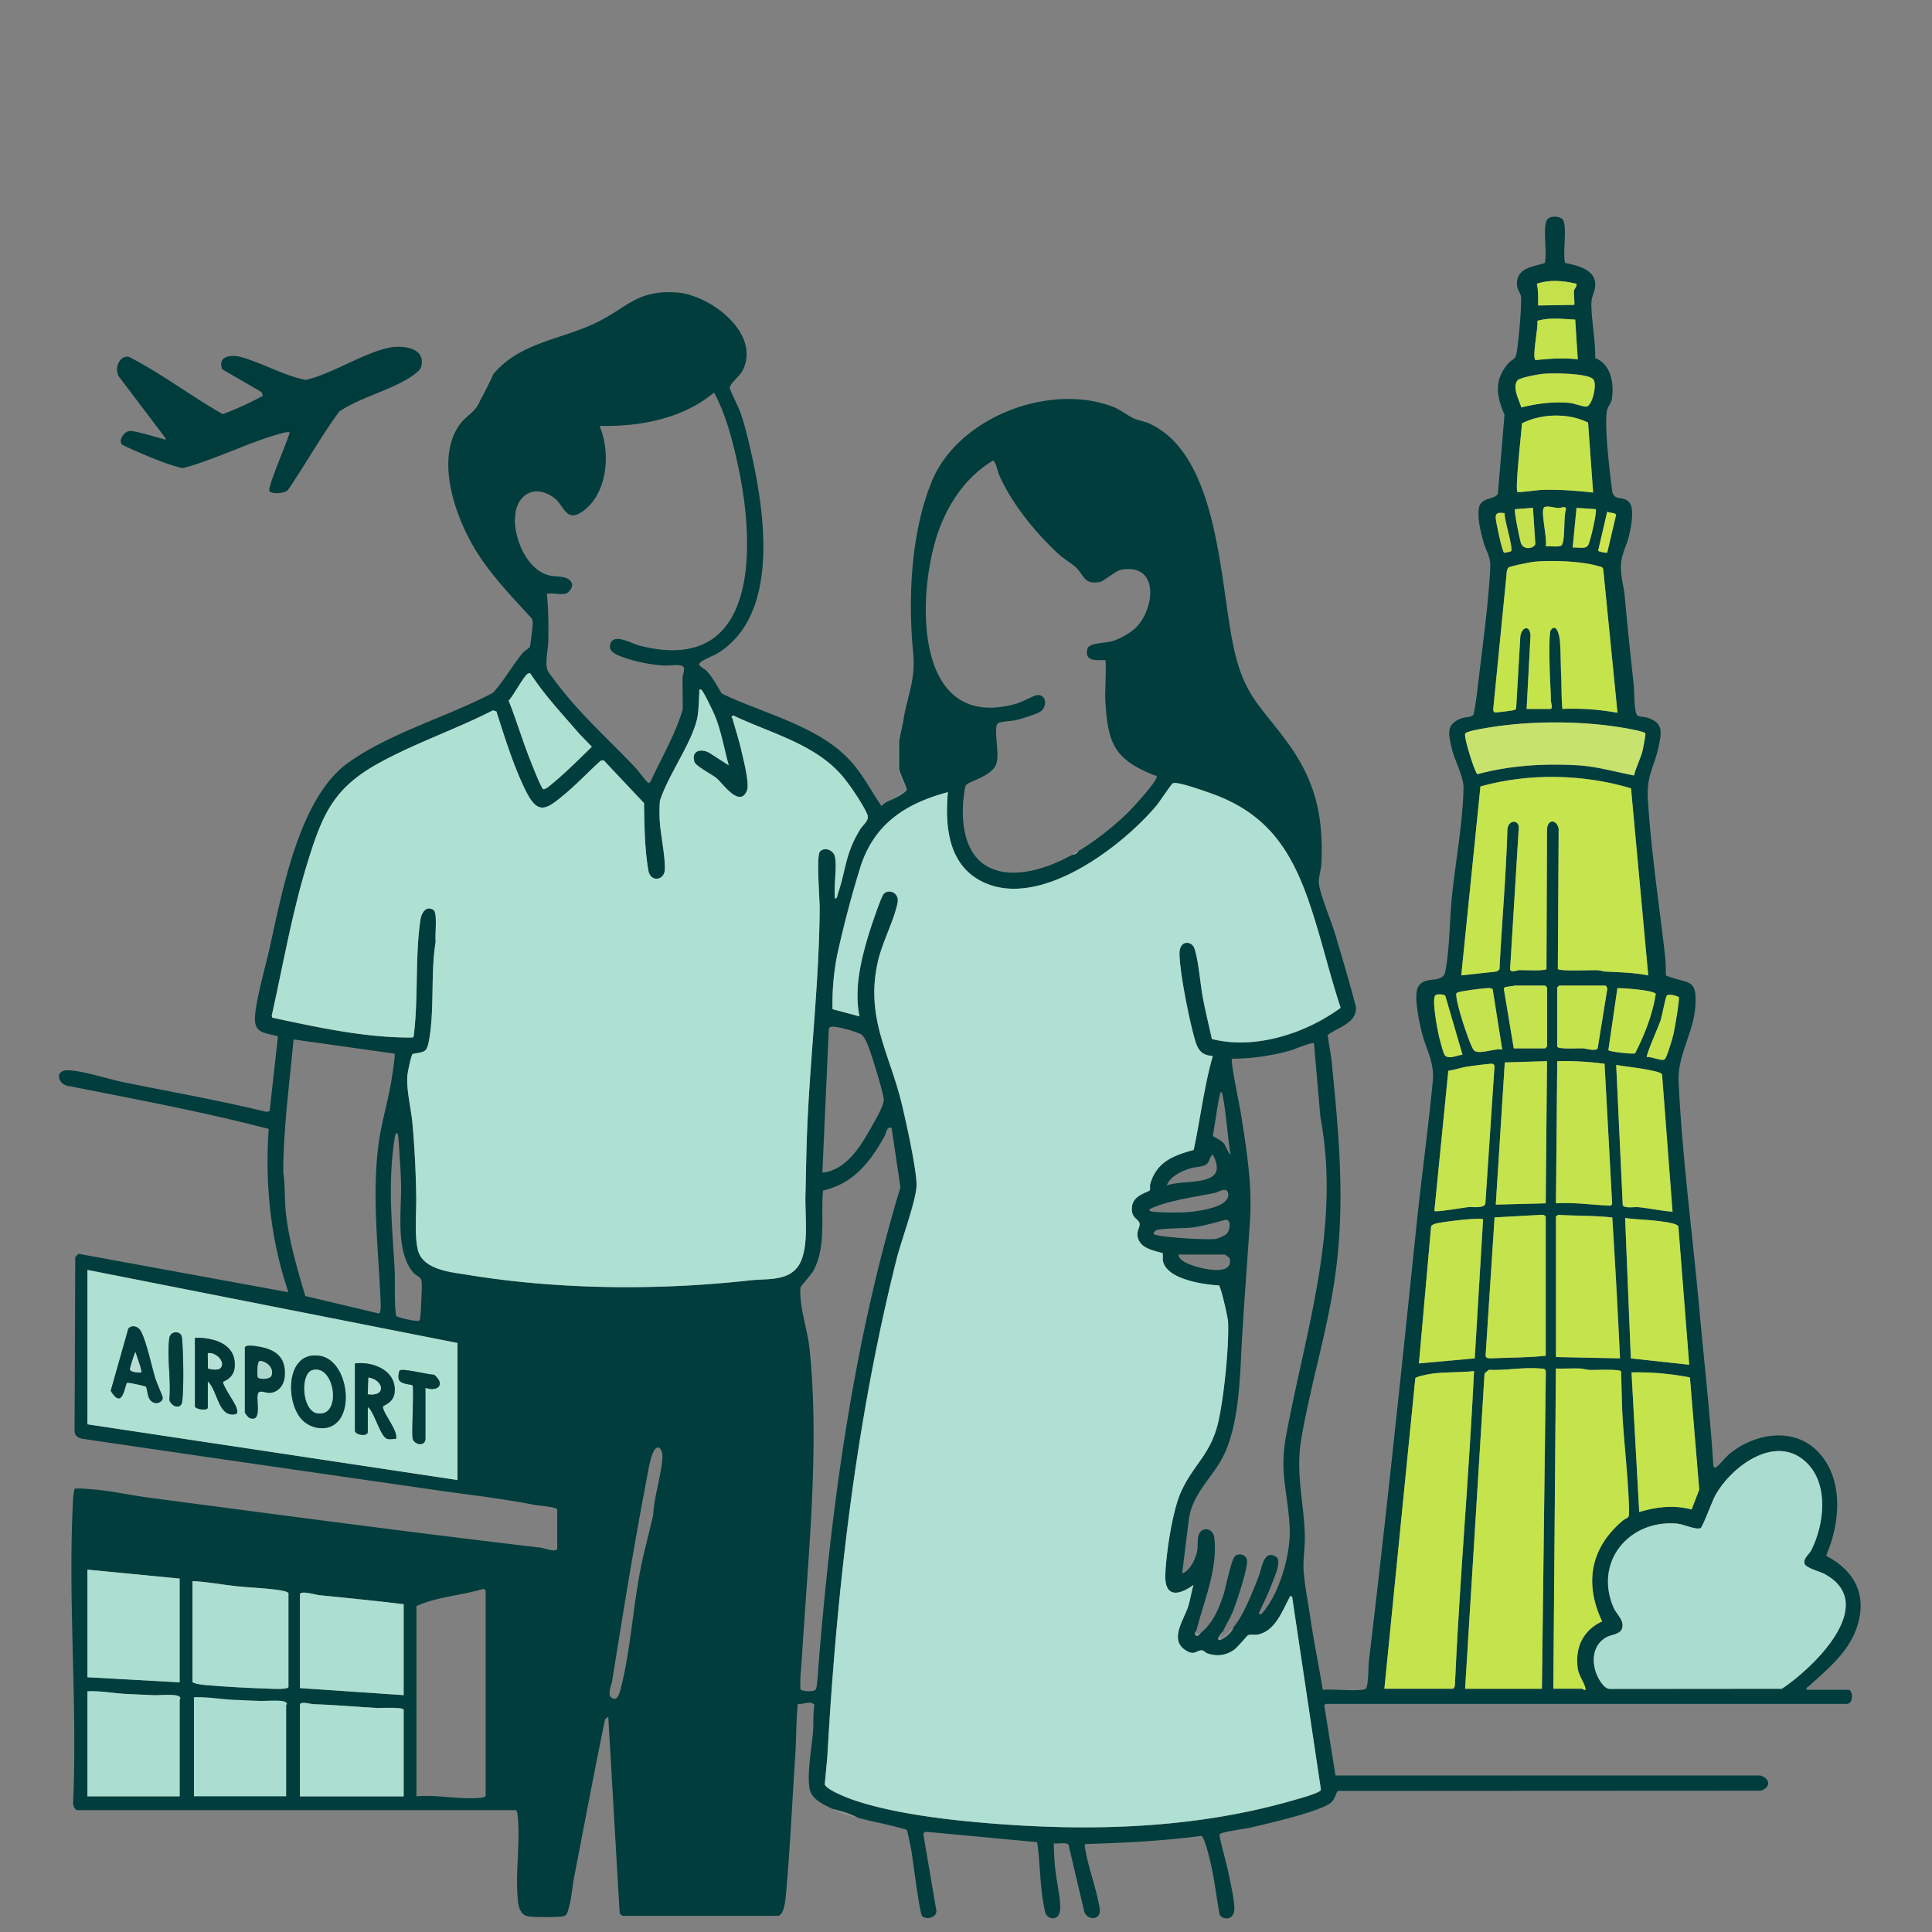 <svg xmlns="http://www.w3.org/2000/svg" width="131" height="131" fill="none" viewBox="0 0 131 131">
  <rect x="0" y="0" width="131" height="131" fill="#808080" stroke="none"/>
  <g clip-path="url(#a)">
    <path fill="#FEFEFE" d="M60.969 52.109a.91.91 0 0 0 .056.22c-.015-.072-.041-.144-.056-.22Zm.025-2.004a1.557 1.557 0 0 0-.025.178c.005-.061.02-.122.025-.178Z"/>
    <path fill="#003C3C" d="M11.223 29.705c.016.234-.04.086-.147.06-.475-.106-1.974-.596-2.32-.54-.307.051-.76.607-.485.913.076.082 1.774.811 2.04.913.673.265 1.382.536 2.08.694 2.265-.602 4.504-1.78 6.748-2.377.168-.046.331-.081.505-.056-.107.52-1.535 3.748-1.377 3.983.148.23 1.111.184 1.29-.117 1.173-1.734 2.198-3.56 3.427-5.253 1.372-.99 4.03-1.607 5.248-2.652.148-.128.29-.245.337-.444.3-1.306-1.352-1.443-2.275-1.234-1.79.413-3.728 1.734-5.57 2.167-1.478-.3-2.932-1.142-4.36-1.545-.714-.199-1.627-.066-1.295.821l2.667 1.546.092.255a22.63 22.63 0 0 1-2.723 1.244c-2.163-1.23-4.152-2.754-6.36-3.886-.694-.113-1.015.846-.663 1.361l3.141 4.152v-.005Z"/>
    <path fill="#003D3C" d="M4.71 73.646c4.52.897 9.053 1.739 13.51 2.902-.26 3.758.123 7.512 1.337 11.072L5.323 85.014l-.22.22-.046 11.765c0 .336.189.469.485.55 8.012 1.184 16.024 2.331 24.031 3.489 2.229.321 4.503.571 6.717 1.01.24.046 1.494.127 1.494.326v2.606c0 .337-.933-.02-1.091-.035-8.895-1.046-17.753-2.229-26.638-3.402-1.066-.143-2.167-.377-3.228-.505-.255-.031-1.673-.163-1.765-.087a3.331 3.331 0 0 0-.102.638c-.377 6.732.296 13.821 0 20.589-.025.188.092.561.306.561H34.96c.096 0 .122.214.132.3.194 1.643-.117 3.688-.01 5.391.036.566.061 1.403.745 1.51.408.066 1.836.061 2.254.01.158-.02.245-.046.352-.168.306-.781.336-1.653.49-2.464.693-3.59 1.366-7.165 2.106-10.745l.214-.174.775 13.337.178.168h10.588c.428-.133.485-1.224.525-1.647.266-3.019.408-6.1.607-9.119.082-1.199.062-2.407.174-3.606.387.061.81-.245 1.132.056-.107.597-.046 1.209-.092 1.806-.087 1.122-.403 2.703-.25 3.815.107.78.918 1.127 1.556 1.438.57.137 1.229.321 1.734.607 1.096.295 2.234.484 3.31.816.056.071.28 1.203.316 1.417.107.597.545 4.239.734 4.432.286.296 1.092.072.944-.459l-.862-5.054c-.02-.122.092-.199.199-.199l7.512.699c.184 1.214.184 2.474.352 3.687.036.271.127.77.183 1.031.128.576 1.03.703 1.03-.245 0-.857-.27-1.918-.351-2.78a21.172 21.172 0 0 1-.087-1.606c.24.041.867-.092 1 .086l1.076 4.565c.24.597 1.106.561 1.05-.173-.214-1.383-.805-2.856-1.01-4.213-.015-.092-.06-.148.052-.224 2.621-.077 5.242-.21 7.843-.551.194.061.505 1.336.572 1.606.295 1.209.433 2.464.657 3.688.138.423 1.03.494 1.005-.393-.02-.735-.306-1.913-.459-2.673-.061-.316-.602-2.223-.54-2.33.097-.169 1.723-.378 2.06-.454 1.035-.24 4.962-1.127 5.544-1.749.234-.255.234-.48.403-.745l28.702-.015c.709-.245.607-.857-.066-1.031H90.554l-.75-4.676c-.051-.061.076-.179.097-.179h35.333c.443 0 .433-.953.086-.953h-2.82c-.041-.169.061-.169.148-.245 1.29-1.178 2.693-2.29 3.269-4.029.709-2.147-.168-3.815-2.101-4.815.918-2.111 1.219-4.972-.362-6.849-1.632-1.943-4.396-1.525-6.202-.046-.214.179-.765.847-.913.908-.102.046-.122-.03-.163-.102-.229-3.596-.637-7.17-.964-10.756-.454-4.983-1.163-10.328-1.392-15.28-.087-1.846 1.005-3.284 1.132-5.13.138-1.99-.515-1.474-1.999-2.096a12.35 12.35 0 0 0-.087-1.632c-.398-3.392-.928-6.941-1.132-10.333-.097-1.632.449-2.172.74-3.606.183-.897.316-1.535-.72-1.887-.204-.071-.581-.076-.714-.158-.255-.153-.219-1.693-.265-2.08-.219-2-.428-3.984-.607-5.993-.051-.571-.239-1.23-.26-1.826-.035-1.04.357-1.448.566-2.382.123-.555.388-1.805-.04-2.223-.434-.418-1.026-.01-1.128-.785-.158-1.255-.525-4.244-.351-5.37.045-.286.29-.51.336-.791.163-1.03-.041-2.377-1.127-2.79.015-1.163-.229-2.392-.26-3.54-.015-.657.173-.77.245-1.244.183-1.188-1.148-1.494-2.025-1.668-.184-.601.168-2.56-.173-2.952-.209-.245-.842-.255-1.036 0-.346.464.016 2.31-.173 2.952-.632.225-1.658.281-1.851 1.102-.158.683.244.842.25 1.285.01.898-.159 2.713-.291 3.626-.092.612-.291.46-.587.801-.958 1.102-.811 2.213-.25 3.478l-.443 5.3c-.092.489-1.163.218-1.296 1.05-.107.688.128 1.606.317 2.28.183.647.494 1.004.459 1.713-.128 2.586-.567 5.646-.867 8.252-.031.28-.2 1.58-.276 1.724-.112.209-.53.168-.785.255-1.092.387-.913 1.05-.689 2.03.184.8.811 1.932.8 2.682-.03 2.26-.55 5.075-.785 7.38-.158 1.566-.152 3.605-.453 5.1-.174.857-1.388.22-1.836 1.025-.317.566.056 2.305.219 2.978.285 1.204.897 2.117.775 3.397-.316 3.31-.785 6.655-1.127 9.986-1.015 9.802-2.04 19.604-3.208 29.36-.04.347-.025 1.719-.214 1.867-.286.224-2.402 0-2.912.077-.276-1.663-.617-3.331-.862-5.004-.138-.958-.403-2.284-.444-3.202-.03-.73.107-1.459.087-2.26-.061-2.335-.643-4.202-.235-6.574.638-3.728 1.796-7.39 2.31-11.148.674-4.901.23-9.537-.254-14.408-.062-.602-.204-1.203-.266-1.805.71-.546 1.99-.796 1.908-1.913-.429-1.657-.918-3.3-1.408-4.936-.26-.867-1.015-2.657-1.101-3.422-.041-.363.158-.98.173-1.377.138-3.28-.423-5.62-2.351-8.252-1.82-2.484-2.897-3.111-3.6-6.386-.944-4.355-.985-12.979-5.682-15.157-.372-.173-.77-.224-1.107-.372-.423-.194-.836-.556-1.33-.755-4.31-1.703-10.543.658-12.343 5.019-1.413 3.432-1.627 7.91-1.275 11.556.174 1.806-.28 2.693-.617 4.396-.051.245-.25 1.122-.321 1.515-.005.061-.02.123-.026.179v1.825c.016.072.036.143.056.22.133.403.485 1.132.46 1.239-.307.357-.801.535-1.21.755-.183.097-.346.173-.479.347-.683-.985-1.24-2.086-2.045-2.994-2.167-2.448-5.931-3.254-8.792-4.641-.311-.51-.607-1.081-1.015-1.525-.117-.122-.49-.3-.515-.449-.036-.209.994-.596 1.234-.744 4.33-2.652 3.187-9.762 2.223-13.913-.183-.79-.382-1.627-.647-2.392-.112-.327-.73-1.55-.735-1.704-.015-.26.674-.8.852-1.142 1.326-2.535-2.188-5.166-4.447-5.324-2.718-.189-3.335 1.025-5.498 2.065-2.412 1.158-5.171 1.326-6.961 3.499l-.867 1.739c-.28.816-1 1.04-1.48 1.78-1.58 2.432-.122 6.38 1.301 8.603 1.03 1.612 2.382 3.004 3.667 4.407a.744.744 0 0 1 .071.362c0 .163-.158 1.459-.188 1.556-.03.091-.378.295-.505.448-.694.842-1.255 1.877-2.005 2.688-3.09 1.627-7.002 2.723-9.832 4.753-3.31 2.377-4.458 8.742-5.315 12.577-.28 1.25-.928 3.498-.989 4.661-.056 1.138.714 1.046 1.56 1.3l-.565 5.075-.22.046c-3.167-.77-6.375-1.341-9.567-1.984-1.092-.22-2.82-.795-3.856-.836-.959-.041-.755.979.056 1.081l.016-.005Zm1.22 32.783 6.252.607v7.033l-6.253-.347v-7.293Zm6.247 8.818v6.558H5.924v-7.119c.883-.046 1.765.132 2.642.178.638.031 1.28.056 1.913.087.382.015 1.504-.112 1.708.122.087.102-.01.148-.01.179v-.005Zm7.38-.872c0 .188-.974.142-1.173.132a86.712 86.712 0 0 1-4.595-.265c-.143-.015-.74-.102-.74-.214v-6.819c1.005.036 2.004.24 2.994.347 1.004.107 2.014.117 3.014.285.102.016.5.097.5.194v6.34Zm7.813 7.425h-7.033v-6.212c0-.26.75-.046.908-.04 1.433.045 2.83.178 4.258.255.265.015 1.867-.087 1.867.132v5.865Zm0-6.859-7.033-.48v-6.339c0-.311 1.07.015 1.27.036 1.922.193 3.845.382 5.763.617v6.166Zm5.559 6.818c0 .097-.214.123-.301.133-1.387.163-2.979-.224-4.391-.092v-12.898c1.407-.637 3.014-.714 4.493-1.157.071-.031.199.081.199.112v13.902Zm71.619-7.252h-5.207l1.321-21.39.291-.234c1.152.051 2.32-.194 3.473-.092.194.016.367-.025.392.225l-.265 21.491h-.005Zm-3.835-32.885c-.112.342-.867.2-1.158.23-.316.035-2.208.357-2.3.26l.944-9.501c.433-.067.862-.215 1.29-.286.234-.04 1.601-.22 1.698-.189a.19.19 0 0 1 .138.204l-.617 9.287.005-.005Zm.627.928 3.254-.178c.071-.01.214.092.214.133v9.424c-1.239.138-2.524.118-3.779.179-.153 0-.301-.04-.296-.214l.607-9.338v-.005Zm3.468-.958-3.386.086.607-9.639 2.866-.086-.087 9.639Zm-2.84-14.55c.03-.097.107-.113.193-.128.123-.015.551-.087.607-.087h1.999s.133.123.133.133v3.993s-.122.133-.133.133h-2.126l-.673-4.045Zm5.018 46.114c.061.423.444.963.515 1.305.056.27-.189.046-.219.046h-1.954l.174-21.71c.535.015 1.076-.021 1.611 0 .245.005.454.086.689.096.326.016 2.009-.076 2.116.097.041 1.02.041 2.05.102 3.07.123 2.035.388 4.223.439 6.248.02.775-.066.495-.459.831-2.162 1.846-2.581 4.228-1.362 6.809-1.305.607-1.856 1.785-1.647 3.213l-.005-.005Zm1.81-41.025.516 9.491c-.036.097-.077.133-.184.128-1.209-.056-2.412-.235-3.626-.158l.087-9.64a20.389 20.389 0 0 1 3.207.18Zm-3.202-1.178V66.96s.102-.087.132-.133h3.127c.066 0 .168.2.127.29l-.643 3.969c-.158.219-.795 0-1.04-.005-.24-.005-1.698.086-1.698-.128h-.005Zm4.253 21.15-4.34-.087v-9.511c.02-.067.138-.128.219-.133 1.194.076 2.407.036 3.601.178.204 3.178.372 6.37.525 9.548l-.005.005Zm-.26-19.89c.79.132 1.652.209 2.433.387.173.041.627.113.678.276l.709 9.287c-.77-.056-1.535-.23-2.305-.306-.26-.026-.99.107-1.071-.143l-.444-9.496v-.005Zm5.727 31.395c.143-.066.786-1.846.995-2.218 1.137-2.025 4.207-4.274 6.263-2.137 1.438 1.489 1.106 4.162.239 5.865-.137.27-.551.541-.454.903.082.306 1.031.52 1.377.714 3.749 2.065-.882 6.431-2.912 7.772l-11.633.01c-.438.036-.846-.739-.974-1.111-.301-.878-.173-1.898.699-2.387.352-.199.984-.184 1.086-.653.117-.536-.388-.887-.592-1.367-1.341-3.101 1.051-5.967 4.3-5.691.459.04 1.29.459 1.606.3Zm-.097-2.601-.515 1.342c-1.229-.311-2.356-.179-3.554.173l-.521-9.466a18.706 18.706 0 0 1 3.958.342l.632 7.609Zm-.683-8.47-3.958-.43-.387-9.52c.811.111 1.652.117 2.463.234.255.035 1.035.127 1.142.336l.735 9.38h.005Zm-1.52-25.016c.128-.174.775.035.821.097.077.102-.29 2.218-.367 2.53-.076.316-.418 1.458-.571 1.667-.158.21-.964-.214-1.224-.122-.097-.097.821-2.158.933-2.5.097-.295.332-1.555.413-1.667l-.005-.005Zm-2.142 3.896c-.132.082-1.785-.107-1.815-.214l.612-4.202c.362-.005 2.519.132 2.601.402-.23 1.418-.75 2.744-1.398 4.014Zm-1.892-36.72c.158.107.551.046.602.225l-.602 2.555c-.046.04-.602-.067-.607-.133l.612-2.642-.005-.005Zm-.785-.173c.107.102-.362 2.239-.531 2.468-.194.265-.729.092-1.035.138l.26-2.693 1.301.087h.005Zm-3.519-.092c.127-.184.724 0 .958.015.225.016.551-.199.546.097-.178.48-.036 2.086-.285 2.413-.138.183-.837.04-1.087.086.123-.484-.347-2.31-.137-2.611h.005Zm-.174-1.214c-.239.005-1.53.194-1.606.143-.189-.133.27-4.11.306-4.656 1.31-.673 3.167-.714 4.478-.051l.341 4.738c-1.173-.128-2.336-.215-3.519-.179v.005Zm2.392-13.979c.046.199-.138.316-.168.48-.041.234.081.907 0 .953l-2.438.041c0-.495.031-.99-.087-1.474.883-.3 1.801-.209 2.688 0h.005Zm-2.652 2.514c.847-.25 1.704-.122 2.565-.081l.174 2.693c-.959-.118-1.908-.051-2.866.05-.255-.178.204-2.243.127-2.662Zm-1.346 4.035c.153-.19 1.423-.419 1.724-.444.627-.061 2.983-.051 3.406.362.291.285-.051 1.841-.474 1.861-.224.01-.816-.224-1.137-.255-1.097-.097-2.203.041-3.259.311-.148-.5-.643-1.361-.26-1.835Zm-.163 8.74 1.213-.09.164 2.457c-.082.306-.827.454-.99-.107-.081-.28-.474-2.162-.382-2.254l-.005-.005Zm-.704.261c-.056.413.607 2.382.428 2.59-.015.021-.408.108-.459.103-.122-.01-.581-2.173-.576-2.392.01-.393.291-.311.612-.296l-.005-.005Zm.148 3.917c.025-.082.051-.169.117-.23.076-.076 1.479-.362 1.703-.382 1.173-.117 3.254-.046 4.376.29.128.041.281.041.332.194l.969 9.752a16.64 16.64 0 0 0-3.734-.26c-.076-.766-.051-1.536-.086-2.3-.036-.76-.021-1.587-.087-2.347-.025-.3-.224-1.219-.612-.704-.143.19-.092 2.122-.082 2.53.016.74.072 1.505.087 2.26 0 .122.158.56-.041.56h-1.606l.265-4.998c-.061-.734-.602-.56-.694.102l-.28 4.845c-.015.077-.061.108-.133.128-.091.03-1.229.173-1.295.163-.082-.015-.128-.112-.133-.194l.929-9.41h.005Zm-2.83 11.072c.04-.117.122-.107.208-.143.28-.117 1.229-.27 1.586-.326 2.668-.424 5.891-.424 8.563-.01.367.056 1.367.224 1.658.336.081.03.178.03.209.138.015.056-.153.959-.189 1.101-.132.551-.459 1.153-.586 1.714-1.28-.245-2.545-.622-3.856-.694-2.269-.127-4.575.01-6.763.607-.158-.05-.918-2.453-.83-2.718v-.005Zm1.034 3.544c3.285-.918 6.947-.846 10.211.128l1.168 12.684c-.969-.194-1.928-.21-2.907-.26-.169-.01-.332-.082-.521-.092-.408-.02-2.58.086-2.703-.082l.056-9.517c-.122-.596-.703-.693-.79 0l-.036 9.517c-.107.153-1.525.072-1.831.077-.214.005-.55.204-.637-.051l.591-9.624c-.01-.51-.663-.546-.77.087-.086 3.182-.382 6.354-.54 9.537l-.204.142-2.387.26 1.3-12.81v.004Zm-1.565 13.985c.163-.108 1.667-.286 1.958-.301.133-.01.357-.03.439.081l.647 4.085c-.474-.122-1.596.378-1.917.046-.2-.204-.71-1.76-.821-2.132-.128-.438-.337-1.111-.373-1.545-.01-.102-.04-.163.067-.234Zm-1.48.168c.113-.082.577-.077.659.046l1.167 3.993c-.367.03-1.014.383-1.234-.02-.086-.158-.3-.97-.357-1.204-.102-.423-.525-2.616-.234-2.815Zm-.295 15.677c.056-.107.163-.132.265-.168.352-.133 3.055-.449 3.259-.311l-.566 9.435-3.784.342.826-9.293v-.005ZM95.965 93.46c.04-.117.887-.28 1.081-.306.938-.137 1.953-.071 2.902-.183-.347 7.109-.98 14.203-1.3 21.323 0 .071-.082.219-.133.219h-4.646l2.096-21.047v-.006ZM19.393 82.321c-.107-.954-.05-1.902-.188-2.85.01-3.015.428-5.999.698-8.992l6.85.964c.071.081-.225 1.912-.276 2.183-.255 1.366-.663 2.723-.831 4.115-.428 3.52.026 7.064.163 10.578.005.147.041.724-.132.74l-4.978-1.184c-.53-1.81-1.091-3.672-1.306-5.554Zm8.67 4.004c.133.153.439.24.5.453.061.215.03.77.02 1.03-.015.419-.04 1.082-.086 1.474-.01.097 0 .194-.087.266-.127.091-1.484-.215-1.555-.327-.143-1.076-.041-2.162-.102-3.243-.174-3.065-.464-5.677 0-8.772.076-.515.23-.51.265 0 .066.974.143 1.989.173 2.953.062 1.887-.433 4.692.867 6.17l.005-.004Zm2.953 14.025L5.924 96.57V86.105l25.092 4.952v9.293Zm13.26 2.453-.586 2.407c-.735 2.953-.852 6.39-1.602 9.297-.05.189-.178.699-.418.678-.612-.051-.214-.897-.168-1.183.724-4.483 1.453-9.047 2.305-13.499.107-.572.26-1.571.5-2.066.285-.587.642-.184.607.388-.077 1.264-.582 2.682-.628 3.978h-.01Zm11.047 11.725c-.097.249-1.01.137-1.046.01-.05-.699.051-1.393.092-2.076.403-6.773 1.23-14.275.52-21.012-.112-1.081-.5-2.264-.596-3.31-.02-.23-.051-.653-.01-.857.015-.071.729-.867.872-1.127.877-1.617.494-3.667.647-5.431 2.07-.475 3.172-1.903 4.162-3.657.143-.255.133-.689.49-.597l.601 4.03c-3.182 10.53-4.671 21.46-5.554 32.4-.03.362-.076 1.371-.173 1.632l-.005-.005Zm.438-35.017.434-9.685c.005-.066.02-.138.082-.178.224-.159 1.85.316 2.121.494.332.22.638 1.245.77 1.658.153.469.77 2.443.755 2.794-.02.44-.612 1.423-.846 1.847-.725 1.29-1.709 2.912-3.316 3.07Zm31.452 17.784c-.494 2.636.123 3.85.235 6.313.076 1.632-.576 3.984-1.525 5.335-.087.122-.525.796-.556.403.316-.648.658-1.372.908-2.045.132-.352.653-1.484.25-1.744-.852-.541-.974.826-1.178 1.336-.388.979-1.046 2.693-1.72 3.447-.137.633-1.708 1.428-.693.261.204-.465.485-.893.674-1.367.224-.551 1.07-3.07.938-3.499-.102-.326-.505-.433-.78-.25-.276.179-.648 2.173-.811 2.662-.301.913-.735 1.938-1.5 2.54-.148.118-.26.393-.433.128-.036-.128.081-.189.087-.214.504-2.01 1.499-4.249 1.218-6.386-.046-.331-.346-.596-.678-.505-.581.159-.382.98-.474 1.444-.102.535-.47 1.341-1.02 1.54l.444-3.59c.178-1.576 1.275-2.617 2.055-3.851 1.443-2.28 1.413-6.11 1.576-8.757.158-2.58.357-5.156.525-7.726.163-2.494-.245-4.896-.632-7.36-.072-.459-.714-3.498-.587-3.626 1.316 0 2.657-.193 3.927-.545.26-.072 1.515-.607 1.632-.495l.434 4.993c1.402 7.43-.98 14.407-2.316 21.563v-.005Zm-4.977-19.003c1.188 2.27-1.836 1.627-3.127 2.086.25-.617.985-.964 1.581-1.153.317-.102.79-.091 1.056-.244.311-.179.22-.52.485-.684l.005-.005Zm-.005-1.27c.086-.28.418-2.983.57-2.983.215 0 .51 3.901.653 4.253-.24-.168-.295-.561-.484-.775-.173-.204-.515-.352-.74-.495Zm.127 3.866c.296-.061.852-.464.923.061.133.974-2.336 1.219-2.994 1.255-.31.02-2.188.025-2.305-.092-.112-.112.02-.153.112-.194 1.189-.53 2.969-.765 4.264-1.03Zm-3.973 2.54c.23-.153 1.933-.133 2.412-.194.74-.092 1.546-.321 2.27-.52.459-.051.331.678.133.918-.133.163-.623.352-.837.382-.474.067-3.952-.117-4.116-.341-.066-.092.062-.2.143-.25l-.005.005Zm4.677 1.637s.3.214.306.234c.326 1.275-1.887.73-2.52.5-.341-.122-.887-.331-.958-.734h3.172Zm-19.58-48.593c.659-2.117 1.929-4.11 3.867-5.248.24.265.255.643.403.984.836 1.933 2.514 3.983 4.064 5.396.347.316.852.587 1.173.908.551.546.52 1.127 1.556.954.214-.036.31-.158.48-.255l.26-.174c.33-.199.479-.382.912-.433 2.469-.29 2.05 2.805.78 3.993-.377.352-1.06.73-1.555.877-.433.128-1.566.113-1.678.49-.331 1.091 1.112.719 1.199.806.091.091-.026 2.264 0 2.652.163 2.988.586 4.054 3.355 5.156.087.035.153-.046.123.137-.056.357-1.597 2.046-1.954 2.392-.968.944-2.187 1.908-3.345 2.601-.082.169-.255.235-.434.26-3.89 2.137-7.726 1.714-7.38-3.6.016-.194.108-.99.174-1.107.153-.285 1.724-.591 2.06-1.433.276-.694-.204-2.371.102-2.764.113-.143.944-.163 1.24-.235.347-.081 1.392-.403 1.657-.576.464-.306.45-1.178-.219-1.117-.22.02-1.05.48-1.418.581-6.839 1.918-6.752-6.956-5.421-11.24v-.005Zm.786 17.243c-.209 2.351.03 5.003 2.433 6.12 3.856 1.79 9.338-2.397 11.715-5.212.194-.23 1.015-1.474 1.101-1.505.133-.046.266-.015.398.005.525.087 1.652.48 2.193.674 3.682 1.305 5.36 3.687 6.615 7.277.82 2.362 1.387 4.881 2.177 7.263-2.366 1.744-5.814 2.86-8.73 2.116-.205-.907-.424-1.826-.603-2.743-.193-.99-.285-2.52-.586-3.407-.173-.51-1.035-.597-1.01.398.036 1.33.668 4.493 1.05 5.814.2.678.44 1.045 1.21 1.09-.592 2.087-.842 4.25-1.296 6.37-1.387.383-2.499.807-2.943 2.29-.04.138.016.358-.035.444-.082.138-1.107.301-1.204 1.097-.097.785.428.826.51 1.147.077.306-.428.714.097 1.372.357.444 1.418.597 1.469.658.036.046-.01.393.025.54.28 1.235 2.75 1.582 3.79 1.638.137.087.606 2.178.622 2.468.071 1.673-.276 4.998-.633 6.66-.5 2.342-1.708 2.974-2.57 4.902-.581 1.306-.99 4.09-1.05 5.544-.067 1.581.861 1.489 1.907.739-.148.485-.214 1.015-.373 1.495-.285.861-1.239 2.167-.229 2.886.668.474.785.041 1.168.051.143 0 .25.174.393.214.652.199 1.188.148 1.764-.229.255-.168.918-.99.984-1.015.184-.061.47.01.725-.056 1.132-.281 1.586-1.581 2.06-2.453.056-.102 0-.148.194-.112l1.958 13.112c-.122.239-1.489.591-1.83.693-6.722 1.948-13.801 2.137-20.742 1.566-2.851-.235-6.482-.663-9.175-1.591-.367-.128-1.862-.704-1.897-1.061l.173-1.826c.637-11.363 1.928-22.73 4.697-33.772.306-1.219 1.31-3.917 1.352-4.968.035-.989-.689-4.222-.949-5.344-.836-3.606-2.535-5.952-1.683-9.813.296-1.351 1.107-2.825 1.346-4.039.133-.688-.617-.959-.943-.592-.194.22-.882 2.296-1.01 2.724-.54 1.775-1 3.733-.632 5.574l-1.826-.49c-.02-1.3.081-2.61.362-3.886a73.75 73.75 0 0 1 1.51-5.696c.923-2.953 3.054-4.35 5.946-5.126l.005-.005Zm-29.35-18.452c-.026-1.657 1.285-2.55 2.693-1.474.596.46.77 1.627 1.815.939 1.78-1.173 2.005-4.03 1.224-5.85 2.739.056 5.62-.474 7.767-2.26.801 1.495 1.235 3.178 1.597 4.83 1.183 5.325 1.586 14.464-6.676 12.322-.53-.138-1.846-.943-1.984.02-.071.5.81.745 1.183.867.74.245 1.627.409 2.402.465.373.025.883-.067 1.22 0 .402.076.137.535.127.82-.02.725.025 1.45 0 2.173-.495 1.699-1.433 3.26-2.168 4.866-.107.112-.092.163-.22.046-.244-.23-.54-.684-.79-.949-1.657-1.754-3.58-3.483-5.064-5.375-.158-.204-.852-1.092-.913-1.24-.194-.48.03-1.438.046-1.948.02-1.086.005-2.178-.092-3.259.367-.056.923.077 1.26 0 .22-.046.525-.454.434-.688-.22-.592-1.04-.408-1.607-.572-1.443-.418-2.244-2.346-2.264-3.733h.01Zm.872 10.415c.112-.067.148-.062.214.05.959 1.46 2.163 2.729 3.295 4.045l.831.857c-.847.826-1.693 1.677-2.601 2.432-.133.107-.571.52-.699.434-.158-.107-.805-1.785-.933-2.107-.51-1.28-.892-2.61-1.408-3.89.312-.307 1.026-1.674 1.3-1.827v.006ZM18.465 69.005l-.04-.133c.78-3.488 1.397-7.073 2.458-10.485.994-3.188 1.754-4.947 4.758-6.615 2.473-1.372 5.258-2.31 7.777-3.6l.24.07c.571 1.765 1.153 3.663 1.964 5.33.851 1.74 1.402 1.342 2.677.276.831-.689 1.622-1.54 2.433-2.265l.199-.03 2.738 2.907c.016 1.438.041 3.136.296 4.574.143.811 1.086.674 1.112-.066.036-.984-.311-2.422-.352-3.473-.015-.398-.01-.8.02-1.193.556-1.74 2.071-3.78 2.505-5.488.132-.535.132-1.265.168-1.83 0-.072-.046-.302.127-.215.153.076.878 1.617.98 1.887.403 1.045.586 2.157.887 3.238l-1.188-.765c-.54-.397-1.393-.32-1.138.53.087.297 1.199.858 1.5 1.108.403.336 1.576 2.05 2.06.846.189-.464-.214-2-.342-2.57-.173-.786-.423-1.546-.637-2.316-.026-.086-.163-.06.046-.214 2.478 1.183 5.472 1.907 7.339 4.034.5.571 1.474 2 1.754 2.678.169.413-.28.673-.49 1.025-1.04 1.708-.933 2.688-1.514 4.39-.04.113-.026.266-.184.292-.102-.842.143-2.025 0-2.82-.076-.44-.683-.725-1.02-.368-.255.27-.015 3.223-.02 3.846-.036 5.268-.709 10.526-.877 15.8-.041 1.213-.056 2.442-.087 3.646-.036 1.336.24 3.422-.357 4.59-.658 1.29-2.173 1.055-3.407 1.193-6.186.689-12.928.638-19.094-.367-1.148-.189-3.09-.342-3.422-1.698-.24-.99-.092-2.57-.113-3.626a66.93 66.93 0 0 0-.255-4.953c-.091-1.025-.413-2.177-.346-3.218.015-.224.244-1.326.341-1.463.056-.082.653-.067.878-.27.158-.143.214-.495.255-.704.377-2.045.091-4.58.448-6.676-.071-.388.138-1.949-.148-2.137-.515-.332-.82.209-.887.668-.367 2.468-.138 5.238-.439 7.721-.01.092 0 .2-.086.26-3.208.026-6.406-.683-9.517-1.346v-.005Z"/>
    <path fill="#AADDD0" d="M113.708 103.308c-3.249-.281-5.641 2.59-4.299 5.691.209.48.714.832.591 1.367-.102.469-.734.454-1.086.653-.872.489-1.005 1.509-.699 2.387.128.367.536 1.147.974 1.111l11.633-.01c2.03-1.341 6.661-5.702 2.912-7.772-.346-.194-1.295-.408-1.377-.714-.096-.357.317-.627.454-.903.867-1.703 1.199-4.376-.239-5.865-2.061-2.132-5.126.112-6.263 2.137-.209.372-.857 2.147-.995 2.219-.321.153-1.147-.266-1.606-.301Z"/>
    <path fill="#C6E44D" d="M101.672 65.73c.158-3.182.449-6.349.54-9.536.108-.633.76-.602.771-.087l-.592 9.624c.082.26.423.056.637.05.306-.01 1.724.077 1.831-.076l.036-9.516c.087-.694.668-.597.791 0l-.057 9.516c.123.169 2.295.062 2.703.082.184.01.352.082.521.092.979.05 1.938.066 2.907.26l-1.168-12.684c-3.264-.974-6.921-1.045-10.21-.127l-1.3 12.81 2.386-.26.204-.142v-.005Z"/>
    <path fill="#C5E44C" d="M104.426 92.791c-1.153-.102-2.321.148-3.473.092l-.291.235-1.32 21.389h5.206l.265-21.491c-.025-.25-.199-.21-.392-.225h.005Z"/>
    <path fill="#C5E34C" d="M98.648 114.288c.32-7.115.958-14.209 1.3-21.323-.948.107-1.963.046-2.902.183-.199.031-1.045.19-1.081.306l-2.096 21.048h4.646c.051 0 .133-.148.133-.219v.005Z"/>
    <path fill="#C5E44C" d="M108.633 109.943c-1.219-2.581-.795-4.962 1.362-6.809.398-.336.479-.056.459-.831-.051-2.025-.316-4.213-.439-6.248-.061-1.02-.056-2.05-.102-3.07-.107-.173-1.79-.081-2.116-.097-.23-.01-.439-.086-.689-.097-.535-.015-1.076.02-1.611 0l-.174 21.711h1.954c.025 0 .275.225.219-.046-.071-.341-.454-.882-.515-1.305-.204-1.428.342-2.606 1.647-3.213l.005.005Zm-7.257-61.633c.066.01 1.204-.133 1.295-.164.072-.02.113-.056.133-.127l.281-4.845c.091-.663.627-.832.693-.102l-.265 4.998h1.606c.199 0 .041-.439.041-.561-.015-.755-.071-1.52-.086-2.26-.011-.403-.057-2.34.081-2.53.388-.514.587.404.612.705.066.754.051 1.586.087 2.346.036.765.01 1.535.087 2.3a16.63 16.63 0 0 1 3.733.26l-.969-9.751c-.051-.153-.204-.153-.332-.194-1.127-.337-3.203-.413-4.376-.29-.224.02-1.621.305-1.703.382-.066.06-.092.148-.117.23l-.928 9.409c0 .081.051.183.132.193h-.005Zm4.345 34.062c-.076 0-.194.061-.219.133v9.511l4.34.087a591.949 591.949 0 0 0-.525-9.547c-1.194-.138-2.402-.102-3.601-.179l.005-.005Zm6.936.449c-.811-.117-1.652-.122-2.463-.235l.388 9.522 3.957.428-.734-9.378c-.102-.21-.888-.301-1.143-.337h-.005Zm-1.509 19.701c1.198-.352 2.325-.489 3.554-.173l.515-1.341-.632-7.61a18.694 18.694 0 0 0-3.958-.341l.521 9.465Z"/>
    <path fill="#C5E34D" d="M101.029 92.103c1.26-.061 2.54-.04 3.779-.178V82.5c0-.041-.142-.143-.214-.133l-3.254.179-.607 9.338c0 .173.143.22.296.214v.005Z"/>
    <path fill="#C5E34C" d="M100.56 82.673c-.204-.138-2.902.179-3.259.311-.102.041-.209.062-.265.169l-.826 9.292 3.784-.342.566-9.435v.005Z"/>
    <path fill="#C7E36D" d="M100.178 52.491c2.187-.591 4.493-.734 6.762-.606 1.311.07 2.576.448 3.856.693.132-.56.459-1.163.586-1.714.036-.142.199-1.045.189-1.101-.026-.107-.128-.107-.209-.138-.296-.112-1.29-.28-1.658-.336-2.672-.413-5.895-.408-8.563.01-.357.056-1.305.209-1.586.326-.086.036-.168.026-.209.143-.092.265.673 2.667.832 2.718v.005Z"/>
    <path fill="#C5E34C" d="M105.502 81.592c1.214-.077 2.417.102 3.626.158.107 0 .153-.03.184-.127l-.515-9.492a20.408 20.408 0 0 0-3.208-.178l-.087 9.639Z"/>
    <path fill="#C5E44D" d="M101.192 72.132c-.097-.031-1.468.153-1.698.188-.428.072-.862.22-1.29.286l-.944 9.501c.097.097 1.99-.224 2.3-.26.291-.03 1.046.107 1.158-.23l.617-9.287a.198.198 0 0 0-.138-.204l-.005.006Zm9.91 9.72c.77.081 1.535.25 2.305.306l-.709-9.287c-.051-.163-.505-.235-.678-.276-.78-.178-1.642-.255-2.433-.387l.444 9.496c.081.25.811.117 1.071.143v.005Z"/>
    <path fill="#C5E34C" d="m101.422 81.679 3.386-.087.087-9.64-2.861.088-.612 9.639Z"/>
    <path fill="#C5E44C" d="M107.68 28.654c-1.316-.663-3.167-.622-4.478.05-.036.547-.495 4.52-.306 4.657.076.051 1.362-.132 1.606-.143 1.184-.035 2.346.046 3.519.179l-.341-4.738v-.005Z"/>
    <path fill="#C5E34D" d="M107.287 71.08c.245.006.887.23 1.04.006l.643-3.968c.041-.092-.061-.29-.128-.29h-3.126c-.03.045-.133.106-.133.132v3.993c0 .215 1.459.118 1.699.128h.005Z"/>
    <path fill="#C5E34E" d="M104.767 71.086s.133-.123.133-.133V66.96s-.122-.133-.133-.133h-1.999c-.056 0-.489.072-.607.087-.086.01-.163.03-.193.128l.673 4.044h2.126Z"/>
    <path fill="#C5E34D" d="M106.415 27.318c.321.03.913.265 1.137.255.424-.02.765-1.576.475-1.862-.424-.413-2.78-.423-3.407-.362-.306.03-1.576.255-1.724.444-.377.474.112 1.341.26 1.836 1.056-.27 2.162-.408 3.259-.311Zm2.642 43.885c.03.107 1.683.296 1.815.215.648-1.27 1.168-2.596 1.398-4.014-.082-.27-2.234-.408-2.601-.403l-.612 4.202Z"/>
    <path fill="#C5E34E" d="M99.122 69.087c.107.372.617 1.927.82 2.132.322.326 1.444-.174 1.919-.046l-.648-4.085c-.082-.118-.306-.092-.439-.082-.29.015-1.8.199-1.958.3-.107.072-.072.139-.067.235.036.434.245 1.107.373 1.546Z"/>
    <path fill="#C4E34C" d="m106.981 24.365-.173-2.693c-.862-.04-1.719-.168-2.566.082.077.418-.382 2.478-.127 2.662.959-.097 1.907-.163 2.866-.051Z"/>
    <path fill="#C5E24D" d="M112.892 71.81c.158-.204.494-1.352.571-1.668.076-.31.439-2.422.367-2.53-.041-.06-.693-.27-.821-.096-.087.117-.316 1.372-.413 1.667-.107.342-1.025 2.408-.933 2.5.265-.092 1.066.326 1.224.122l.005.005Z"/>
    <path fill="#C7E34D" d="M97.934 71.494c.219.403.867.051 1.234.02L98 67.521c-.087-.122-.546-.122-.658-.046-.29.2.133 2.392.235 2.815.056.235.27 1.046.357 1.204Z"/>
    <path fill="#C4E14C" d="m104.288 20.713 2.438-.04c.082-.046-.041-.72 0-.954.031-.169.214-.28.168-.48-.887-.204-1.805-.296-2.687 0 .112.485.086.98.086 1.474h-.005Z"/>
    <path fill="#C7E44D" d="M105.895 36.957c.25-.327.107-1.938.285-2.413 0-.295-.321-.081-.545-.096-.24-.02-.832-.2-.959-.016-.209.301.255 2.127.137 2.611.25-.04.949.097 1.087-.086h-.005Zm.739.173c.306-.046.842.128 1.036-.137.168-.23.637-2.362.53-2.469l-1.301-.087-.26 2.693h-.005Z"/>
    <path fill="#C5E14E" d="m104.104 36.89-.163-2.458-1.214.092c-.091.092.301 1.974.383 2.254.163.566.908.413.989.107l.005.005Z"/>
    <path fill="#CFE54D" d="m108.975 37.472.602-2.555c-.046-.179-.439-.117-.602-.225l-.612 2.642c.005.066.566.174.607.133l.005.005Z"/>
    <path fill="#C8DE4E" d="M101.993 37.482c.056 0 .444-.081.459-.102.179-.209-.484-2.178-.428-2.59-.317-.016-.602-.097-.612.295-.005.22.454 2.382.576 2.392l.005.005Z"/>
    <path fill="#AFE1D3" d="m5.93 96.576 25.091 3.779v-9.292L5.93 86.11v10.465Zm21.17-3.642c.137-.193 1.973.291 2.33.276.77.627.306 1.188-.586.892v3.514c-.092.5-.79.316-.867-.087-.082-.453.107-3.457-.01-3.595-.062-.071-.822-.046-.934-.418-.04-.138-.015-.475.061-.582h.005Zm-3.03-.484c1.24-.143 2.825.48 2.693 1.953-.066.724-.78.898-.79.964-.067.393 1.065 1.663.877 2.208-.179-.015-.393.031-.561 0-.5-.097-.888-1.861-1.347-2.167V97.1c0 .342-.867.21-.867-.087v-4.559l-.005-.005Zm-2.32-.5c1.82.347 2.35 4.019.719 4.763-.628.286-1.444.082-1.928-.382-1.24-1.178-1.194-4.83 1.209-4.38Zm-5.146-.586c.071-.23.882-.072 1.076-.031 1.137.224 1.739.816 1.622 2.035-.051.556-.429 1.045-1.015 1.076-.225.015-.638-.199-.775 0-.225.321.357 2.111-.628 1.683-.061-.025-.28-.311-.28-.331v-4.432Zm-3.387-.653c1.265-.03 2.805.398 2.698 1.958-.056.842-.79.974-.79 1.04.005.317.8 1.367.918 1.775.035.133.097.301-.041.398-1.23.28-1.23-1.601-1.913-2.218v1.78c0 .244-.867.107-.867-.087V90.71h-.005Zm-1.739.04a.448.448 0 0 1 .765-.28c.097.097.102.316.112.454.082.964.113 3.162 0 4.09-.071.607-.744.352-.872-.092.123-1.295-.173-2.917-.005-4.171Zm-2.774-.668c.26-.275.673-.142.846.169.388.709.735 2.397 1 3.259.076.26.47 1.112.484 1.254.031.327-.617.612-.918.051-.112-.204-.152-.704-.209-.785-.035-.051-1.224-.311-1.28-.276-.168.123-.275 1.923-1.111.551l1.193-4.222h-.005Z"/>
    <path fill="#033B39" d="M27.972 93.934c.117.138-.072 3.142.01 3.595.076.403.775.587.862.087v-3.514c.897.301 1.356-.265.586-.892-.357.015-2.193-.47-2.33-.276-.077.112-.103.444-.062.582.107.367.867.341.934.418Z"/>
    <path fill="#023B3A" d="M11.483 94.923c.128.444.796.699.873.092.112-.928.076-3.126 0-4.09-.01-.133-.016-.357-.113-.454a.447.447 0 0 0-.765.28c-.168 1.25.133 2.877.005 4.172Zm10.986 1.785c1.627-.74 1.101-4.416-.72-4.763-2.401-.454-2.447 3.198-1.208 4.38.49.465 1.3.669 1.928.383Zm-1.286-3.81c1.51-.448 2.035 3.203.337 2.928-1.035-.168-1.173-2.683-.337-2.927Z"/>
    <path fill="#AFE1D4" d="M21.515 95.831c1.703.275 1.178-3.376-.337-2.927-.841.25-.703 2.764.337 2.927Z"/>
    <path fill="#023938" d="M14.09 95.444v-1.78c.688.617.683 2.499 1.912 2.218.138-.092.082-.265.04-.398-.116-.408-.912-1.458-.917-1.774 0-.072.73-.2.79-1.04.108-1.556-1.428-1.985-2.697-1.96v4.647c0 .194.867.331.867.087h.005Zm.846-2.668c-.148.148-.642.082-.836.01l-.01-1.03c.51-.117 1.26.602.846 1.02Z"/>
    <path fill="#B6DFD5" d="M14.936 92.776c.413-.418-.336-1.137-.846-1.02l.01 1.03c.194.072.693.138.836-.01Z"/>
    <path fill="#033939" d="M16.884 96.127c.98.423.403-1.362.628-1.683.137-.2.55.015.775 0 .581-.036.959-.52 1.015-1.076.117-1.22-.485-1.81-1.622-2.035-.194-.036-1.005-.194-1.076.03v4.427s.22.306.28.332v.005Zm.73-3.85c.469.025.974.474.8.978-.097.291-.836.281-.928.133-.046-.076-.076-1.045.128-1.112Z"/>
    <path fill="#ADD6CD" d="M18.414 93.26c.174-.504-.331-.953-.8-.979-.204.067-.174 1.036-.128 1.112.092.148.831.158.928-.132Z"/>
    <path fill="#023939" d="M24.937 97.096v-1.693c.46.31.847 2.07 1.347 2.167.173.036.382-.015.56 0 .194-.545-.938-1.815-.877-2.208.01-.066.73-.24.791-.964.133-1.474-1.453-2.096-2.693-1.953v4.56c0 .295.867.428.867.086l.005.005Zm.046-3.693c1.04.169 1.234 1.321-.046 1.133l.046-1.133Z"/>
    <path fill="#B6E1D7" d="m24.983 93.404-.046 1.132c1.28.189 1.087-.964.046-1.132Z"/>
    <path fill="#023B3B" d="M8.622 93.756c.051-.041 1.24.219 1.28.275.056.082.102.581.21.785.306.561.948.28.918-.05-.016-.143-.403-1-.485-1.255-.265-.857-.607-2.545-1-3.26-.173-.315-.586-.448-.846-.167l-1.194 4.222c.837 1.372.944-.428 1.112-.55h.005Zm.561-2.086c.051.204.475 1.305.393 1.387-.168.03-.734-.015-.76-.214-.01-.062.29-1.025.372-1.173h-.005Z"/>
    <path fill="#B6DCD4" d="M9.571 93.057c.087-.087-.337-1.189-.393-1.388-.081.153-.377 1.112-.372 1.173.025.2.592.245.76.215h.005Z"/>
    <path fill="#ACDED1" d="m12.177 107.036-6.248-.607v7.298l6.248.347v-7.038Zm8.16 1.086v6.34l7.033.479v-6.166c-1.918-.235-3.84-.423-5.763-.617-.194-.02-1.27-.347-1.27-.036Zm-1.28-.28c-1-.164-2.01-.179-3.014-.286-.995-.102-1.99-.306-2.994-.347v6.819c0 .112.597.204.74.214 1.412.133 3.177.219 4.595.265.199.005 1.173.056 1.173-.132v-6.34c0-.096-.398-.178-.5-.193Z"/>
    <path fill="#ABDED0" d="M10.484 114.946c-.633-.031-1.275-.056-1.913-.087-.877-.046-1.76-.224-2.642-.178v7.119h6.253v-6.558c0-.031.102-.072.01-.179-.204-.234-1.326-.107-1.708-.122v.005Zm7.221.387a255.54 255.54 0 0 1-1.912-.081c-.877-.041-1.76-.209-2.642-.169v6.717h6.253v-6.186c0-.026.102-.072.01-.168-.204-.22-1.326-.102-1.709-.118v.005Z"/>
    <path fill="#ACDED1" d="M25.503 115.808c-1.427-.082-2.825-.209-4.258-.255-.158 0-.908-.22-.908.041v6.211h7.033v-5.86c0-.219-1.601-.117-1.867-.132v-.005Z"/>
    <path fill="#81888B" d="M32.577 27.14c.24-.603.495-1.2.867-1.74-.54.658-.607.964-.867 1.74Z"/>
    <path fill="#81888B" d="m32.577 27.14.867-1.74c-.372.54-.627 1.132-.867 1.74Z"/>
    <path fill="#AFE1D3" d="M28.069 70.091c.3-2.488.071-5.253.438-7.721.067-.454.373-1 .888-.668.29.189.081 1.75.148 2.137-.352 2.096-.072 4.625-.45 6.676-.035.209-.096.56-.254.703-.225.204-.821.19-.877.27-.097.138-.327 1.24-.342 1.464-.061 1.04.255 2.193.347 3.219a66.93 66.93 0 0 1 .255 4.952c.02 1.055-.128 2.636.112 3.626.331 1.361 2.274 1.514 3.422 1.698 6.171 1.005 12.908 1.056 19.094.367 1.235-.137 2.75.097 3.407-1.193.597-1.173.322-3.254.357-4.59.03-1.204.046-2.438.087-3.647.168-5.273.841-10.526.877-15.8 0-.622-.24-3.58.02-3.845.337-.357.944-.071 1.02.367.143.801-.102 1.98 0 2.82.164-.025.148-.178.184-.29.581-1.698.48-2.683 1.515-4.391.214-.347.658-.612.49-1.025-.281-.679-1.255-2.112-1.755-2.678-1.867-2.127-4.86-2.846-7.339-4.034-.204.153-.066.128-.046.214.214.77.464 1.535.638 2.316.127.57.525 2.1.341 2.57-.49 1.209-1.657-.51-2.06-.846-.3-.25-1.413-.811-1.5-1.107-.254-.852.597-.928 1.138-.53l1.188.764c-.3-1.076-.484-2.188-.887-3.238-.102-.265-.831-1.81-.98-1.887-.173-.087-.122.143-.127.214-.04.566-.036 1.295-.168 1.831-.429 1.709-1.943 3.748-2.504 5.488-.03.397-.036.8-.02 1.193.04 1.05.387 2.489.351 3.473-.025.74-.969.882-1.112.066-.255-1.438-.275-3.141-.295-4.574l-2.74-2.907-.198.03c-.81.724-1.601 1.571-2.433 2.265-1.275 1.066-1.83 1.463-2.677-.276-.816-1.667-1.398-3.565-1.964-5.33l-.24-.07c-2.524 1.29-5.303 2.228-7.777 3.6-3.009 1.668-3.769 3.427-4.758 6.615-1.066 3.412-1.678 6.997-2.458 10.485l.04.133c3.116.663 6.31 1.372 9.517 1.346.087-.06.076-.168.087-.26v.005Z"/>
    <path fill="#AFE1D3" d="M36.83 53.501c.128.082.567-.326.7-.433.907-.755 1.753-1.612 2.6-2.433l-.831-.857c-1.132-1.316-2.336-2.585-3.295-4.044-.066-.107-.102-.112-.214-.051-.275.153-.99 1.52-1.3 1.826.515 1.28.902 2.61 1.407 3.891.128.321.77 2 .933 2.106v-.005Z"/>
    <path fill="#7C888A" d="M61.025 52.328a.91.91 0 0 1-.056-.22 5.228 5.228 0 0 1 0-1.825c0-.026.01-.097.025-.178.056-.495.158-1 .322-1.515-.541 1.601-.791 3.366.066 4.906l-1.107.826c.408-.23.79-.49 1.148-.785a6.051 6.051 0 0 1-.403-1.214l.005.005Z"/>
    <path fill="#7C888A" d="M61.025 52.328c.092.408.22.816.403 1.214-.357.296-.74.556-1.148.785.408-.219.898-.398 1.209-.755.026-.112-.326-.841-.459-1.239l-.005-.005Zm.29-3.738a7.965 7.965 0 0 0-.32 1.514c.07-.392.27-1.27.32-1.514Zm-.346 3.519v-1.826a5.228 5.228 0 0 0 0 1.826Z"/>
    <path fill="#939899" d="m58.19 123.279-1.735-.607c.663.327 1.036.419 1.734.607Z"/>
    <path fill="#939899" d="M58.19 123.279c-.506-.285-1.163-.469-1.735-.607l1.734.607Z"/>
    <path fill="#AFE0D3" d="M56.812 64.537a17.132 17.132 0 0 0-.362 3.887l1.826.49c-.367-1.847.092-3.805.632-5.575.128-.423.821-2.504 1.01-2.723.327-.368 1.076-.097.944.591-.24 1.22-1.046 2.688-1.347 4.04-.846 3.86.852 6.206 1.683 9.812.26 1.122.984 4.355.949 5.345-.041 1.055-1.046 3.748-1.352 4.967-2.769 11.047-4.06 22.415-4.697 33.772l-.173 1.826c.036.352 1.53.933 1.897 1.061 2.693.928 6.324 1.356 9.175 1.591 6.941.571 14.025.383 20.742-1.566.341-.102 1.713-.454 1.83-.693l-1.958-13.112c-.199-.036-.138.01-.194.112-.474.872-.928 2.172-2.06 2.453-.255.066-.54-.005-.724.056-.067.02-.73.847-.985 1.015-.576.377-1.111.433-1.764.229-.138-.04-.25-.209-.393-.214-.382-.01-.495.418-1.168-.051-1.01-.714-.056-2.019.23-2.886.158-.48.224-1.01.372-1.495-1.046.755-1.979.842-1.907-.739.06-1.454.474-4.243 1.05-5.544.857-1.928 2.066-2.56 2.57-4.901.358-1.663.704-4.988.633-6.66-.01-.291-.484-2.382-.622-2.469-1.04-.056-3.509-.403-3.79-1.637-.035-.148.01-.495-.025-.54-.051-.062-1.112-.21-1.469-.659-.525-.657-.02-1.07-.097-1.371-.086-.327-.612-.368-.51-1.148.102-.796 1.122-.959 1.204-1.097.05-.086-.01-.305.036-.443.438-1.484 1.555-1.908 2.942-2.29.454-2.122.699-4.284 1.296-6.37-.77-.046-1.01-.413-1.209-1.091-.388-1.321-1.02-4.483-1.05-5.814-.026-.995.836-.908 1.01-.398.3.887.392 2.417.586 3.407.178.918.398 1.83.602 2.743 2.917.745 6.364-.377 8.73-2.116-.79-2.377-1.356-4.901-2.177-7.262-1.25-3.596-2.932-5.973-6.615-7.278-.545-.194-1.667-.582-2.193-.673-.132-.02-.265-.051-.398-.005-.086.03-.912 1.275-1.101 1.504-2.377 2.815-7.86 7.002-11.715 5.212-2.402-1.117-2.642-3.769-2.433-6.12-2.891.775-5.023 2.168-5.946 5.126a73.75 73.75 0 0 0-1.51 5.696l-.005.005Z"/>
    <path fill="#8B9293" d="M82.934 110.601c-1.014 1.168.556.372.694-.26-.25.499-1.326 1.249-.694.26Z"/>
    <path fill="#8B9293" d="M82.888 111.034c-.26.107.01-.357.046-.433-.632.984.444.234.694-.26-.077.086-.694.673-.74.693Z"/>
    <path fill="#92999A" d="M81.109 110.601s-.128.087-.087.214c.178.26.286-.01.433-.127-.214.173-.479.249-.346-.087Z"/>
    <path fill="#92999A" d="M81.109 110.601c-.133.336.132.26.346.087-.214.051-.397.204-.346-.087Z"/>
    <path fill="#9CA1A2" d="M73.122 57.709a.972.972 0 0 1-.433.26c.178-.026.351-.092.433-.26Z"/>
    <path fill="#9CA1A2" d="M73.122 57.709c-.122.071-.337.209-.433.26a.972.972 0 0 0 .433-.26Z"/>
    <path fill="#868C8D" d="M75.035 39.21c.122-.07.194-.137.26-.173l-.26.174Z"/>
  </g>
  <defs>
    <clipPath id="a">
      <path fill="#fff" d="M0 .073h130.025v130.025H0z"/>
    </clipPath>
  </defs>
</svg>
